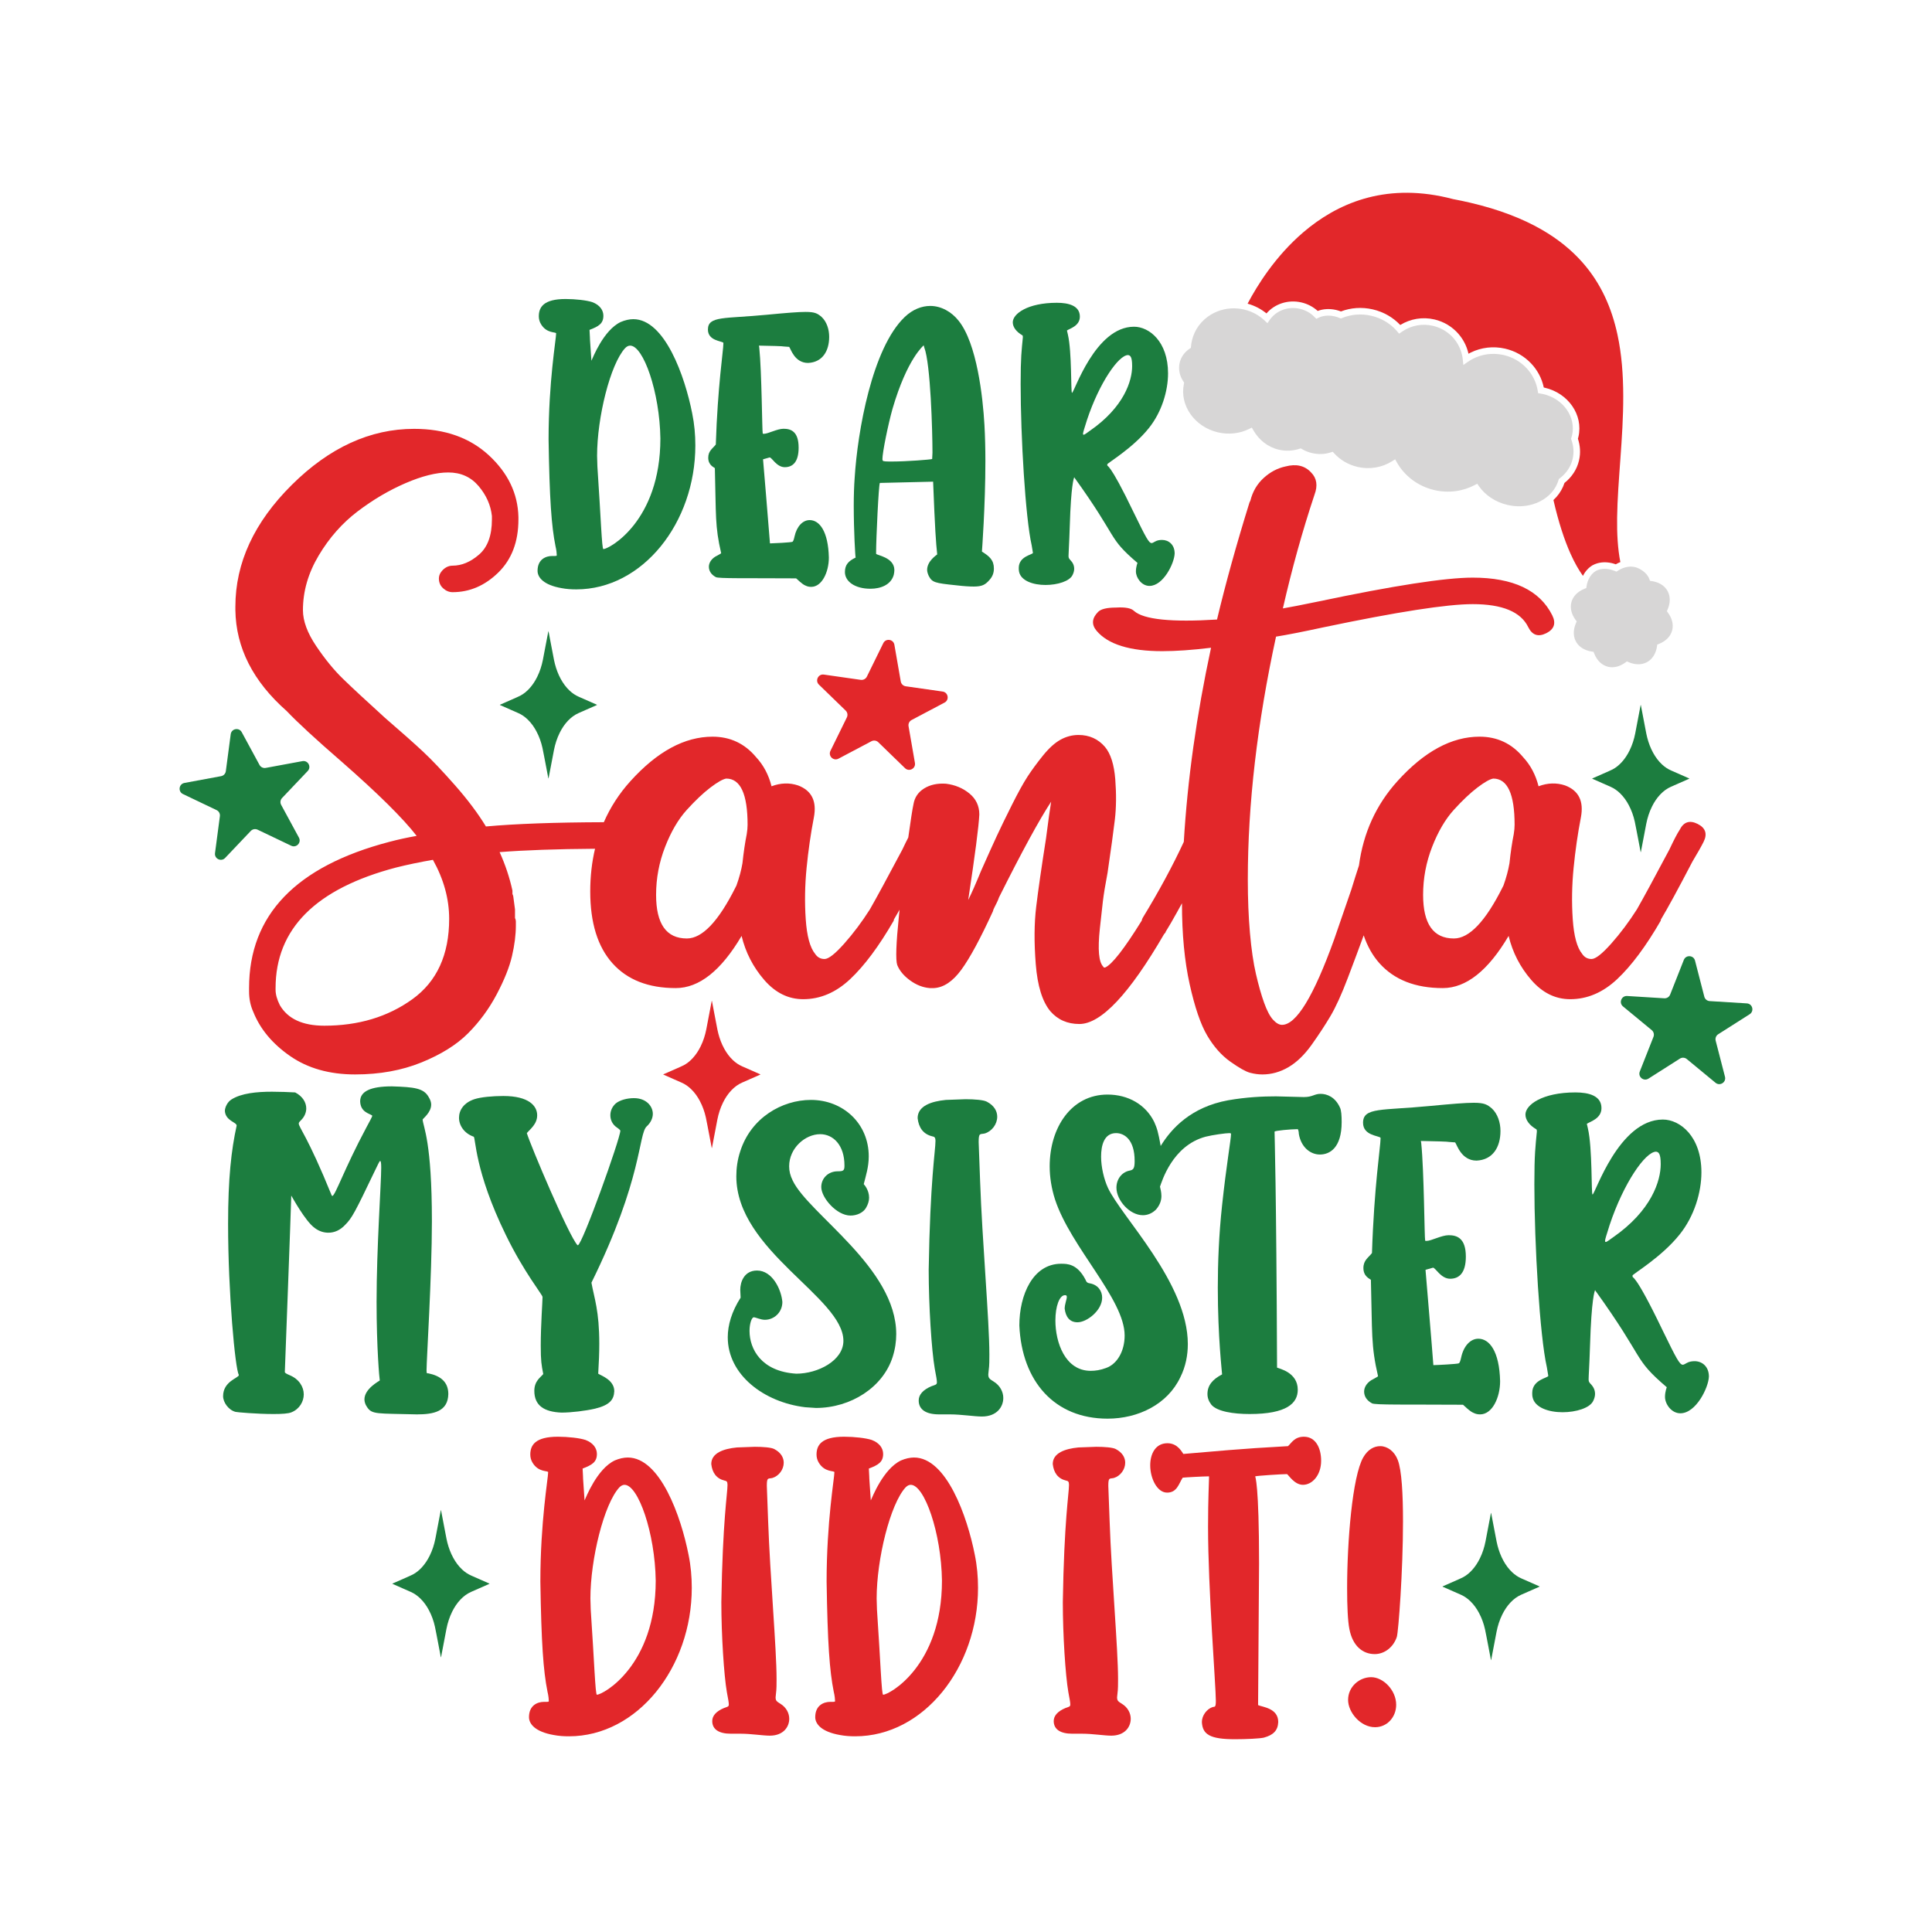 <?xml version="1.0" encoding="utf-8"?>
<!-- Generator: Adobe Illustrator 17.0.0, SVG Export Plug-In . SVG Version: 6.00 Build 0)  -->
<!DOCTYPE svg PUBLIC "-//W3C//DTD SVG 1.1//EN" "http://www.w3.org/Graphics/SVG/1.1/DTD/svg11.dtd">
<svg version="1.1" id="Layer_1" xmlns="http://www.w3.org/2000/svg" xmlns:xlink="http://www.w3.org/1999/xlink" x="0px" y="0px"
	 width="1440px" height="1440px" viewBox="0 0 1440 1440" enable-background="new 0 0 1440 1440" xml:space="preserve">
<g>
	<g>
		<path fill="#1C7D3F" d="M418.504,438.352c-13.381-2.349-17.841-7.982-17.841-12.912c0-8.686,6.34-11.032,10.8-11.032h1.877
			c1.642,0,1.642-0.235,1.642-0.704c0-0.939-0.235-3.756-0.939-6.572c-3.053-15.258-4.46-34.976-5.164-79.576
			c0-43.193,5.633-74.881,5.633-79.107c-0.235-1.173-7.041,0.235-11.267-6.807c-1.173-1.879-1.642-3.991-1.642-5.87
			c0-6.807,3.519-12.909,19.953-12.909c7.276,0,15.727,0.938,19.953,2.346c5.633,2.114,8.214,6.103,8.214,10.094
			c0,5.868-3.519,7.982-10.328,10.563c0.704,11.973-0.235,0.235,1.408,23.005c0.941-1.877,8.921-22.771,21.832-28.873
			c3.285-1.408,6.572-2.112,9.39-2.112c23.472,0,38.495,42.721,43.894,70.186c1.645,7.98,2.349,15.962,2.349,23.944
			c0,57.509-39.202,107.274-88.731,107.274C425.78,439.29,422.26,439.056,418.504,438.352z M492.212,326.852
			c-0.469-34.507-12.677-69.248-22.536-69.248c-1.408,0-2.581,0.704-3.756,1.877c-11.032,11.971-20.891,51.641-20.891,80.28
			l0.235,7.982c2.583,37.791,3.287,61.5,4.46,61.5C453.949,409.244,492.212,388.588,492.212,326.852z"/>
		<path fill="#1C7D3F" d="M600.42,436.473c-2.583-0.939-6.337-4.93-7.041-5.399c-37.559-0.235-57.981,0.235-59.858-0.939
			c-3.522-1.877-5.164-4.695-5.164-7.745c0-3.052,2.112-6.34,6.103-8.217c1.642-0.939,3.05-1.642,3.05-1.877
			c-4.695-20.187-3.754-28.169-4.695-63.38c-0.704-0.704-4.93-2.114-4.93-7.747c0-5.164,3.287-6.807,5.636-9.859
			c1.408-43.659,5.633-70.186,5.633-75.116v-0.704c-1.176-1.408-11.504-1.408-11.504-9.859c0-10.328,12.442-7.98,43.896-11.032
			c14.789-1.408,23.474-2.112,28.873-2.112c7.041,0,8.921,1.173,11.971,3.754c3.756,3.522,5.633,9.155,5.633,14.789
			c0,10.8-5.164,19.014-15.727,19.483c-10.094,0-12.909-10.563-14.082-11.971c-8.686-0.469,0.939-0.469-22.536-0.939l0.235,1.408
			c1.877,18.31,2.112,62.674,2.583,64.084c0,0.235,0.469,0.235,0.939,0.235c3.05,0,9.859-3.756,14.554-3.756
			c5.399,0,11.267,1.877,11.267,14.085c0,10.798-4.46,14.554-10.328,14.554c-6.103,0-9.624-7.278-11.267-7.278l-4.93,1.41
			c0,0.235,4.458,52.58,5.164,62.674c2.112,0,15.727-0.704,16.666-1.173c0.704-0.235,1.173-1.877,1.642-3.991
			c1.645-7.51,6.105-12.205,11.269-12.205c7.276,0,13.848,8.214,14.317,27.932c0,10.798-5.164,21.832-13.144,21.832
			C603.235,437.413,601.827,437.179,600.42,436.473z"/>
		<path fill="#1C7D3F" d="M629.757,426.379c0-5.399,2.583-8.214,7.982-10.798c-0.235,0-1.408-19.483-1.408-38.732
			c0-7.276,0.235-14.786,0.704-20.891c2.112-34.035,12.909-96.476,37.322-119.716c5.868-5.633,12.677-8.214,19.014-8.214
			c7.982,0,15.727,4.226,21.126,11.032c13.615,16.9,18.076,56.806,19.249,77.697c0.469,8.451,0.704,17.606,0.704,26.996
			c0,33.334-2.581,67.368-2.581,67.368c5.633,3.522,8.921,6.34,8.921,12.677c0,3.05-0.941,5.868-3.287,8.451
			c-3.052,3.519-5.399,4.93-11.736,4.93c-3.053,0-7.278-0.237-13.146-0.941c-15.962-1.642-17.841-2.112-20.422-7.041
			c-0.704-1.642-1.173-3.052-1.173-4.46c0-6.572,7.041-11.032,7.51-11.501c-0.938-8.686-1.642-18.31-3.05-54.225l-39.671,0.939
			c-0.941,0.939-2.818,42.489-2.818,51.172v1.645c0.469,1.173,13.615,2.581,13.615,12.205c0,1.173-0.235,2.349-0.469,3.522
			c-2.114,7.51-9.859,10.328-17.372,10.328C637.27,438.821,629.757,433.422,629.757,426.379z M694.78,342.11l0.235-4.695
			c0-15.964-1.408-66.198-6.103-78.403l-0.469-1.642c0,0.235-12.205,9.624-23.24,47.416c-3.285,11.736-7.51,32.395-7.51,37.559
			l0.235,0.939c0.235,0.704,3.053,0.704,7.041,0.704C675.533,343.987,693.841,342.579,694.78,342.11z"/>
		<path fill="#1C7D3F" d="M846.649,425.91c0-3.519,1.173-6.337,1.173-6.337c-22.771-19.483-13.381-16.9-47.181-63.849
			c-0.235,0.704-2.349,5.399-3.287,36.151c-0.469,14.552-0.938,19.95-0.938,22.534c0,1.642,0.469,1.877,1.173,2.818
			c2.112,2.112,3.053,4.223,3.053,6.807c0,1.408-0.472,3.053-1.176,4.46c-2.112,4.695-11.267,7.51-20.187,7.51
			c-9.155,0-18.308-3.05-19.718-9.859c-0.235-0.939-0.235-2.112-0.235-2.816c0-8.921,10.563-9.859,10.563-11.267l-0.939-5.636
			c-4.695-20.657-8.214-80.984-8.214-120.185c0-20.187,0.704-24.882,1.642-34.741c0-0.939,0-1.408-0.469-1.642
			c-4.46-2.581-7.044-6.103-7.044-9.624c0-6.337,11.035-14.554,32.864-14.554c8.686,0,17.135,2.114,17.135,10.328
			c0,7.044-7.745,8.921-9.624,10.328l0.706,3.053c3.05,13.146,2.112,43.427,3.05,43.427c1.645,0,17.137-49.295,46.243-49.295
			c11.269,0,25.354,11.032,25.354,34.741c0,13.144-4.695,28.873-14.319,40.844c-11.973,15.023-30.987,26.055-30.987,26.994v0.469
			c0,1.879,0.706-4.223,19.953,35.917c8.921,18.308,11.035,22.299,13.146,22.299c0.704,0,1.642-0.704,2.583-1.173
			c1.642-0.938,3.519-1.173,5.164-1.173c4.93,0,9.387,3.519,9.387,10.094c-0.235,7.276-8.449,24.176-18.777,24.176
			C850.875,436.707,846.649,430.605,846.649,425.91z M812.142,321.217c25.821-17.839,31.689-37.557,31.689-48.354
			c0-7.044-1.408-7.982-3.05-8.217c-7.044,0-21.363,20.657-30.518,48.122c-1.877,6.103-3.05,9.39-3.05,10.563
			c0,0.469,0.235,0.704,0.469,0.704C808.386,324.035,809.794,322.861,812.142,321.217z"/>
	</g>
	<path fill="#E2272A" d="M1265.288,614.084c-5.954-2.969-10.417-1.484-13.383,4.46c-1.705,2.55-4.254,7.439-7.649,14.659
		c-11.054,20.824-19.12,35.692-24.219,44.615c-5.957,9.352-12.33,17.846-19.12,25.495c-6.802,7.647-11.693,11.47-14.659,11.47
		c-2.978,0-5.32-1.274-7.012-3.823c-3.823-4.671-6.165-13.275-7.01-25.814c-0.857-12.526-0.637-25.275,0.637-38.239
		c1.276-12.957,3.076-25.495,5.418-37.605c2.329-12.11-1.595-20.077-11.791-23.901c-6.373-2.121-12.967-1.913-19.759,0.637
		c-2.131-8.494-5.954-15.715-11.473-21.669c-8.504-10.197-19.337-15.296-32.503-15.296c-20.824,0-41.22,11.054-61.187,33.142
		c-15.901,17.59-25.445,38.554-28.687,62.869c-1.752,5.341-3.658,11.359-5.722,18.074c-5.528,16.153-9.78,28.471-12.749,36.965
		c-15.296,42.493-28.263,63.737-38.878,63.737c-2.131,0-4.362-1.276-6.692-3.823c-2.339-2.55-4.57-6.802-6.692-12.749
		c-2.131-5.945-4.144-13.065-6.055-21.351c-1.913-8.286-3.407-18.483-4.463-30.592c-1.065-12.11-1.592-25.385-1.592-39.836
		c0-56.085,7.01-116.415,21.032-181.006c8.066-1.276,19.967-3.606,35.692-7.012c54.811-11.47,91.779-17.207,110.899-17.207
		c22.088,0,35.9,5.736,41.428,17.207c2.969,5.957,7.429,7.441,13.383,4.463c5.947-2.969,7.431-7.429,4.463-13.386
		c-9.351-18.691-29.11-28.042-59.274-28.042c-20.396,0-58.855,5.954-115.361,17.846c-12.327,2.55-21.032,4.252-26.13,5.099
		c6.79-29.738,14.659-58,23.582-84.769c2.547-6.792,1.693-12.318-2.55-16.57c-4.681-5.1-11.056-6.584-19.122-4.463
		c-5.954,1.276-11.372,4.144-16.251,8.605c-4.891,4.463-8.186,10.098-9.881,16.891l-0.637,1.274
		c-9.778,31.449-17.846,60.55-24.219,87.316c-33.99,2.133-54.593,0-61.824-6.373c-2.121-2.121-6.581-2.966-13.383-2.547
		c-6.792,0-11.252,1.065-13.386,3.187c-4.669,4.681-5.097,9.349-1.274,14.02c8.504,10.199,24.856,15.296,49.075,15.296
		c10.199,0,22.309-0.845,36.331-2.547c-10.816,50.251-17.579,98.468-20.299,144.665c-8.319,17.958-18.541,36.866-30.682,56.736
		c-0.429,0.857-0.637,1.494-0.637,1.913c-13.177,21.25-22.309,32.934-27.408,35.055c-0.855,0-1.274-0.211-1.274-0.639
		c-1.702-1.693-2.768-4.879-3.187-9.56c-0.429-4.671-0.22-11.044,0.637-19.12c0.847-8.068,1.594-14.76,2.231-20.077
		c0.637-5.308,1.803-12.428,3.505-21.351c2.55-17.417,4.353-30.592,5.418-39.515c1.056-8.923,1.164-18.902,0.318-29.958
		c-0.857-11.044-3.407-19.12-7.649-24.219c-5.097-5.945-11.691-8.923-19.756-8.923c-4.681,0-9.143,1.175-13.386,3.507
		c-4.252,2.339-8.605,6.273-13.065,11.789c-4.463,5.528-8.286,10.738-11.473,15.617c-3.187,4.889-7.12,12.009-11.791,21.351
		c-4.68,9.351-8.396,16.998-11.154,22.945c-2.768,5.954-6.692,14.659-11.791,26.13c-3.823,9.352-7.01,16.572-9.56,21.672
		c5.099-33.561,7.858-54.814,8.286-63.737c0-6.373-2.449-11.571-7.331-15.615c-4.889-4.034-10.735-6.474-17.525-7.328
		c-6.376-0.419-11.791,0.747-16.254,3.505c-4.46,2.768-7.12,6.692-7.968,11.791c-0.774,3.461-2.062,11.765-3.878,24.801
		c-1.264,2.426-2.731,5.416-4.405,8.978c-11.054,20.824-19.12,35.692-24.219,44.615c-5.957,9.352-12.33,17.846-19.12,25.495
		c-6.802,7.647-11.693,11.47-14.659,11.47c-2.978,0-5.32-1.274-7.012-3.823c-3.823-4.671-6.165-13.275-7.01-25.814
		c-0.857-12.526-0.637-25.275,0.637-38.239c1.276-12.957,3.076-25.495,5.418-37.605c2.329-12.11-1.595-20.077-11.791-23.901
		c-6.373-2.121-12.967-1.913-19.759,0.637c-2.131-8.494-5.954-15.715-11.473-21.669c-8.504-10.197-19.337-15.296-32.503-15.296
		c-20.824,0-41.22,11.054-61.187,33.142c-8.375,9.264-14.969,19.474-19.831,30.604c-36.615,0.12-65.911,1.181-87.874,3.175
		c-5.954-9.768-13.603-19.967-22.943-30.592c-9.351-10.616-17.319-19.012-23.901-25.174c-6.593-6.155-16.043-14.552-28.363-25.177
		c-14.022-12.746-24.439-22.407-31.229-29c-6.802-6.581-13.496-14.757-20.077-24.537c-6.593-9.768-9.878-18.691-9.878-26.769
		c0-14.022,3.922-27.614,11.791-40.791c7.855-13.165,17.525-24.109,28.998-32.824c11.473-8.703,23.364-15.713,35.692-21.032
		c12.32-5.308,22.945-7.965,31.868-7.965c9.342,0,16.891,3.404,22.627,10.197c5.734,6.802,9.021,14.24,9.878,22.309v0.637
		c0,0.857,0,1.494,0,1.911c0,11.901-3.187,20.616-9.56,26.132c-6.373,5.528-12.967,8.286-19.759,8.286
		c-1.702,0-3.297,0.429-4.781,1.274c-1.494,0.857-2.768,2.023-3.823,3.507c-1.065,1.494-1.592,3.086-1.592,4.779
		c0,2.978,1.053,5.418,3.187,7.331c2.121,1.911,4.46,2.868,7.01,2.868c12.746,0,24.109-4.882,34.097-14.659
		c9.979-9.77,14.978-22.945,14.978-39.518c0-0.417,0-1.053,0-1.911c-0.426-17.417-7.757-32.713-21.988-45.891
		c-14.24-13.165-32.824-19.756-55.769-19.756c-32.723,0-63.097,13.922-91.14,41.746c-28.045,27.834-42.065,58.108-42.065,90.821
		c0,1.276,0,2.131,0,2.55c0.417,28.045,13.165,53.119,38.241,75.207c8.066,8.506,21.669,21.032,40.789,37.605
		c27.188,23.8,45.891,42.285,56.087,55.451c-7.23,1.274-14.022,2.768-20.396,4.46C220.475,645.741,185.64,682.07,185.64,736.455
		c0,0.855,0,1.702,0,2.55c0,5.526,1.056,10.625,3.187,15.296c5.1,12.746,14.231,23.68,27.406,32.824
		c13.165,9.131,29.319,13.702,48.44,13.702c18.262,0,34.734-2.976,49.393-8.923c14.659-5.954,26.233-13.175,34.736-21.669
		c8.494-8.504,15.615-18.164,21.351-29c5.736-10.833,9.56-20.396,11.473-28.679c1.913-8.286,2.868-15.825,2.868-22.627
		c0-0.419,0-1.484,0-3.187c0-0.847-0.22-1.693-0.637-2.55v-1.274c0-0.848,0-1.693,0-2.55c0-0.419,0-1.276,0-2.55
		c-0.429-2.969-0.857-6.155-1.276-9.56c0-0.419-0.218-1.056-0.637-1.913c0-0.419,0-0.845,0-1.274c0-0.419,0-0.848,0-1.276
		c-2.131-9.768-5.317-19.328-9.56-28.679c18.87-1.474,42.577-2.314,71.114-2.506c-2.356,9.986-3.564,20.583-3.564,31.823
		c0,23.374,5.528,41.22,16.572,53.538c11.044,12.33,26.769,18.485,47.162,18.485c17.42,0,33.781-12.957,49.077-38.878
		c2.966,12.327,8.604,23.261,16.891,32.824c8.284,9.56,17.944,14.338,28.998,14.338c12.749,0,24.43-4.989,35.055-14.978
		c10.616-9.979,21.451-24.537,32.505-43.657v-0.637c1.263-2.106,2.698-4.579,4.301-7.416c-0.159,1.511-0.318,3.008-0.477,4.548
		c-2.121,20.614-2.55,32.824-1.276,36.647c1.705,4.252,4.891,8.075,9.562,11.473c4.669,3.404,9.56,5.317,14.657,5.736
		c0.419,0,0.848,0,1.276,0c0.845,0,1.484,0,1.913,0c7.218-0.419,14.02-4.989,20.393-13.704c6.376-8.703,14.231-23.264,23.582-43.659
		c0-0.417,0.318-1.274,0.958-2.547c0.637-1.276,1.274-2.55,1.911-3.826c0.637-1.274,1.166-2.55,1.594-3.823
		c16.989-33.99,29.955-57.78,38.878-71.383c-0.857,5.1-2.131,14.24-3.823,27.406c-3.407,21.672-5.846,38.67-7.331,50.988
		c-1.494,12.33-1.592,26.56-0.318,42.704c1.274,16.153,4.879,27.834,10.836,35.052c5.516,6.376,12.746,9.562,21.669,9.562
		c16.144,0,37.176-22.309,63.097-66.923c0.848-0.845,1.276-1.484,1.276-1.911c1.274-2.121,2.547-4.242,3.823-6.376
		c2.9-5.055,5.644-9.964,8.277-14.771c0,0.037-0.001,0.074-0.001,0.111c0,22.945,1.913,43.023,5.736,60.232
		c3.826,17.207,8.176,29.955,13.067,38.241c4.879,8.284,10.616,14.757,17.207,19.438c6.584,4.671,11.473,7.429,14.659,8.286
		c3.187,0.845,6.265,1.274,9.241,1.274c6.792,0,13.275-1.812,19.44-5.418c6.155-3.613,11.892-9.141,17.209-16.57
		c5.308-7.439,9.979-14.559,14.02-21.351c4.034-6.792,8.387-16.352,13.067-28.682c4.671-12.318,8.286-21.988,10.833-29
		c0.307-0.845,0.628-1.74,0.96-2.674c2.749,8.126,6.642,15.107,11.782,20.839c11.044,12.33,26.769,18.485,47.162,18.485
		c17.42,0,33.781-12.957,49.077-38.878c2.966,12.327,8.604,23.261,16.891,32.824c8.284,9.56,17.944,14.338,28.998,14.338
		c12.749,0,24.43-4.989,35.055-14.978c10.616-9.979,21.451-24.537,32.505-43.657v-0.637c5.099-8.497,12.957-22.945,23.582-43.341
		c3.823-6.373,6.582-11.252,8.286-14.659C1272.717,621.522,1271.233,617.06,1265.288,614.084z M307.374,744.739
		c-18.274,13.165-40.154,19.759-65.647,19.759c-16.153,0-27.197-5.099-33.142-15.296c-2.131-4.242-3.187-8.066-3.187-11.473v-1.274
		c0-44.186,29.955-74.144,89.866-89.866c8.494-2.121,17.626-4.034,27.406-5.736c8.066,14.449,12.11,29.108,12.11,43.975
		C334.78,711.597,325.639,731.573,307.374,744.739z M556.57,621.731c-1.274,6.373-2.339,13.603-3.187,21.669
		c-0.857,5.099-2.339,10.628-4.46,16.572l-0.639,1.274c-12.746,25.495-24.856,38.242-36.329,38.242
		c-15.296,0-22.945-10.833-22.945-32.505c0-12.318,2.231-24.219,6.694-35.692c4.46-11.47,9.878-20.714,16.251-27.724
		c6.373-7.01,12.21-12.529,17.527-16.57c5.308-4.034,9.241-6.265,11.791-6.694c10.616,0,15.933,11.473,15.933,34.418
		C557.207,616.851,556.989,619.181,556.57,621.731z M1128.258,621.731c-1.274,6.373-2.339,13.603-3.187,21.669
		c-0.857,5.099-2.339,10.628-4.46,16.572l-0.639,1.274c-12.746,25.495-24.856,38.242-36.329,38.242
		c-15.296,0-22.945-10.833-22.945-32.505c0-12.318,2.231-24.219,6.694-35.692c4.46-11.47,9.878-20.714,16.251-27.724
		c6.373-7.01,12.21-12.529,17.527-16.57c5.308-4.034,9.241-6.265,11.791-6.694c10.616,0,15.933,11.473,15.933,34.418
		C1128.895,616.851,1128.677,619.181,1128.258,621.731z"/>
	<g>
		<path fill="#E2272A" d="M1207.71,418.931c-1.152,0.46-2.291,1.014-3.405,1.674c-1.017-0.37-2.033-0.672-3.04-0.907
			c-5.146-1.195-10.101-0.615-14.15,1.562l-0.209,0.11l-0.077,0.041l-0.06,0.044c-2.918,1.804-5.297,4.461-6.926,7.767
			c-3.041-4.216-6.205-9.663-9.339-16.675c-4.407-9.881-8.763-22.866-12.662-39.865c0.786-0.72,1.529-1.475,2.23-2.265
			c2.662-3.008,4.727-6.54,6.004-10.455c5.323-4.212,9.27-9.98,10.85-16.825c1.284-5.493,0.872-11.028-0.835-16.162
			c0.138-0.453,0.273-0.923,0.39-1.43c1.883-8.111-0.044-16.297-4.591-22.875c-4.554-6.589-11.735-11.649-20.457-13.674
			c-0.261-0.06-0.517-0.111-0.78-0.165c-2.861-13.808-13.767-25.466-28.75-28.952c-8.944-2.076-17.878-0.884-25.453,2.773
			c-0.65,0.317-1.296,0.651-1.92,1c-0.038-0.159-0.083-0.329-0.121-0.488c-1.261-5.332-3.818-10.261-7.396-14.36
			c-4.514-5.176-10.678-9.039-17.893-10.714c-8.968-2.082-17.949-0.398-25.221,4.004c-0.078,0.049-0.155,0.089-0.232,0.138
			c-0.012-0.02-0.027-0.031-0.041-0.043c-5.253-5.523-12.249-9.688-20.392-11.578c-8.277-1.922-16.535-1.232-23.776,1.524
			c-1.127-0.437-2.312-0.805-3.549-1.091c-4.917-1.133-9.742-0.832-13.763,0.723c-3.314-3-7.445-5.255-12.147-6.346
			c-9.99-2.32-19.939,1.12-26.049,8.183c-4.008-3.287-8.767-5.788-14.066-7.26c7.177-13.634,20.753-35.433,41.464-53.161
			c12.463-10.669,27.475-19.868,45.238-25.044c17.77-5.167,38.308-6.348,61.975-0.853c1.506,0.349,3.023,0.727,4.55,1.132
			l0.087,0.02l0.089,0.013c4.187,0.788,8.233,1.644,12.15,2.553l0.619,0.144c21.412,5.022,38.872,11.84,53.074,20.026
			c12.432,7.173,22.381,15.391,30.345,24.417c13.932,15.794,21.822,34.104,26.07,53.741c6.372,29.456,4.433,61.853,2.214,92.464
			c-1.096,15.305-2.265,30.165-2.457,44.018C1205.149,397.713,1205.74,408.847,1207.71,418.931z"/>
		<path fill="#D7D6D6" d="M1246.418,469.489c-0.514,2.178-1.578,4.204-3.21,5.982c-1.643,1.783-3.863,3.323-6.678,4.433
			l-1.298,0.518l-0.214,1.387c-0.087,0.556-0.189,1.101-0.31,1.624c-1.052,4.493-3.368,7.708-6.363,9.628
			c-3,1.911-6.767,2.582-11.01,1.606c-1.126-0.261-2.284-0.639-3.469-1.148l-1.283-0.557l-1.13,0.832
			c-2.204,1.61-4.432,2.639-6.597,3.148c-2.157,0.511-4.254,0.509-6.213,0.053c-2.172-0.504-4.198-1.567-5.983-3.202
			c-1.783-1.642-3.315-3.862-4.433-6.677l-0.516-1.306l-1.39-0.206c-0.556-0.087-1.093-0.187-1.616-0.309
			c-4.501-1.053-7.715-3.371-9.636-6.365c-1.909-3.008-2.582-6.767-1.604-11.01c0.261-1.126,0.639-2.284,1.155-3.467l0.549-1.285
			l-0.824-1.127c-1.619-2.206-2.646-4.441-3.156-6.598c-0.509-2.165-0.509-4.254-0.053-6.213c0.504-2.172,1.567-4.198,3.202-5.983
			c1.642-1.783,3.862-3.315,6.677-4.433l0.322-0.125l0.985-0.39l0.206-1.39c0.086-0.548,0.193-1.083,0.315-1.607
			c0.308-1.324,0.737-2.528,1.26-3.626c1.246-2.669,3.044-4.691,5.207-6.053l0.114-0.057l0.002-0.008
			c2.9-1.55,6.577-2.057,10.734-1.101c0.967,0.224,1.97,0.549,2.982,0.943c0.17,0.064,0.324,0.117,0.484,0.179l1.205,0.497
			l1.086-0.718c2.489-1.653,5.046-2.589,7.535-2.905c1.793-0.236,3.552-0.145,5.225,0.244c0.27,0.063,0.53,0.131,0.795,0.21
			c1.112,0.359,3.185,1.257,5.121,2.702c0.978,0.72,1.93,1.585,2.752,2.578c0.814,0.992,1.493,2.102,1.952,3.361l0.505,1.354
			l1.421,0.212c0.556,0.087,1.099,0.196,1.622,0.318c4.496,1.044,7.709,3.361,9.63,6.356c1.909,3.008,2.582,6.767,1.606,11.01
			c-0.261,1.126-0.639,2.284-1.148,3.469l-0.557,1.283l0.833,1.13c1.619,2.206,2.638,4.44,3.148,6.597
			C1246.865,465.44,1246.873,467.531,1246.418,469.489z M1171.236,327.837l-0.274-0.765l0.239-0.78
			c0.198-0.672,0.389-1.281,0.521-1.851c1.541-6.67-0.01-13.414-3.855-18.994c-3.851-5.582-9.992-9.941-17.54-11.693
			c-0.673-0.157-1.405-0.284-2.185-0.416l-1.727-0.301l-0.266-1.733c-1.973-12.558-11.684-23.494-25.353-26.667
			c-0.476-0.11-0.957-0.197-1.428-0.29c-7.542-1.417-14.981-0.219-21.274,2.949c-1.39,0.697-2.725,1.482-3.992,2.365l-3.402,2.378
			l-0.229-2.218l-0.192-1.908c-0.115-1.054-0.3-2.092-0.52-3.121c-1.039-4.737-3.25-9.145-6.425-12.781
			c-3.519-4.025-8.183-7.114-13.666-8.73c-0.548-0.16-1.1-0.305-1.655-0.434c-7.881-1.83-15.754-0.274-22.061,3.711
			c-0.432,0.276-0.865,0.56-1.277,0.857l-1.829,1.289l-0.578-0.677l-0.874-1.022c-0.8-0.946-1.66-1.847-2.571-2.711
			c-3.342-3.174-7.404-5.755-12.006-7.492c-1.505-0.575-3.072-1.055-4.689-1.432c-7.651-1.776-15.237-1.031-21.766,1.649
			l-0.951,0.389l-0.943-0.403c-1.14-0.49-2.365-0.9-3.665-1.202c-4.589-1.074-8.987-0.524-12.074,1.04l-1.6,0.807l-1.248-1.284
			c-2.874-2.957-6.62-5.173-10.989-6.186c-9.045-2.109-17.94,1.542-22.602,8.348l-0.047,0.056l-1.568,2.293l-0.527-0.498
			l-1.549-1.463c-4.161-3.924-9.393-6.835-15.411-8.232l-0.008-0.002c-1.53-0.355-3.055-0.592-4.576-0.736
			c-7.192-0.658-14.151,1.026-19.953,4.492c-7.017,4.203-12.303,10.989-14.252,19.386c-0.327,1.412-0.554,2.855-0.671,4.256
			l-0.103,1.162l-0.962,0.654c-3.736,2.525-6.399,6.143-7.412,10.512c-0.565,2.434-0.562,4.867-0.081,7.226
			c0.488,2.362,1.463,4.643,2.868,6.724l0.563,0.85l-0.2,1.007c-1.622,7.921,0.312,15.858,4.878,22.399
			c4.569,6.525,11.746,11.601,20.539,13.642c8.27,1.92,16.425,0.805,23.175-2.533l2.057-1.018l1.141,1.995
			c4.161,7.233,10.785,12.573,19.007,14.482c5.185,1.204,10.396,0.893,15.303-0.658l1.037-0.327l0.942,0.553
			c2.242,1.322,4.742,2.321,7.462,2.953c4.885,1.134,9.691,0.871,13.897-0.509l1.502-0.496l1.065,1.175
			c4.443,4.867,10.427,8.495,17.437,10.123c9.316,2.163,18.529,0.341,25.846-4.285l2.176-1.383l1.259,2.248
			c5.598,9.973,15.519,17.808,27.968,20.698c10.688,2.481,21.314,0.879,30.045-3.728l1.915-1.01l1.232,1.782
			c4.596,6.624,12.106,11.886,21.319,14.024c6.502,1.509,12.912,1.252,18.594-0.404c3.808-1.104,7.272-2.849,10.224-5.097
			c1.461-1.107,2.804-2.323,3.992-3.661c2.391-2.704,4.191-5.854,5.236-9.38l0.228-0.766l0.648-0.485
			c2.756-2.084,5.06-4.591,6.789-7.466c1.295-2.156,2.267-4.512,2.856-7.05C1173.283,337.229,1172.878,332.388,1171.236,327.837z"/>
	</g>
	<g>
		<path fill="#1C7D3F" d="M273.494,1048.608c-1.331-1.862-1.862-3.99-1.862-5.587c0-7.98,10.907-13.567,11.439-14.101
			c-0.266-1.063-2.395-23.942-2.395-58.528c0-40.702,3.459-88.322,3.459-100.028c0-3.725-0.266-5.056-0.798-5.056
			c-0.531,0-1.862,3.193-3.99,7.449c-14.898,31.125-17.026,35.115-22.081,40.171c-3.725,3.99-7.982,5.853-12.505,5.853
			c-3.458,0-6.917-1.063-10.108-3.459c-7.184-5.053-17.293-23.942-17.559-24.207c-0.266,11.705-4.789,131.155-4.789,131.155v0.266
			c0,0.797,1.064,1.331,3.459,2.394c7.182,2.928,10.641,8.78,10.641,14.367c0,5.321-3.192,10.908-9.046,13.302
			c-2.394,1.063-7.448,1.331-13.567,1.331c-12.238,0-27.402-1.331-28.2-1.597c-5.32-1.331-9.312-7.184-9.312-11.705
			c0-11.174,11.707-13.57,11.707-15.698v-0.266c-2.661-4.256-7.982-60.922-7.982-112.532c0-33.787,2.395-55.069,6.385-73.161
			c0-2.659-8.248-3.459-8.779-10.908c0-2.659,1.862-6.65,4.789-8.512c7.449-4.79,19.154-5.853,30.328-5.853
			c6.118,0,12.238,0.266,17.292,0.531c5.587,2.925,8.248,7.449,8.248,11.971c0,2.662-1.064,5.587-3.192,7.98
			c-1.597,1.597-2.395,2.396-2.395,3.193c0,2.928,6.651,9.577,24.476,53.473c0.266,0.268,0.266,0.534,0.533,0.534
			c2.128,0,9.044-20.485,25.273-50.813c2.395-4.524,4.523-8.246,4.523-9.046c-1.862-1.597-8.779-2.394-9.046-10.643
			c0-7.446,7.716-11.171,23.677-11.171c16.761,0.531,23.679,1.328,27.402,7.98c1.331,2.128,1.862,3.99,1.862,5.587
			c0,5.853-5.853,10.108-6.384,11.174c0.531,5.853,6.917,16.492,6.917,75.82c0,40.968-3.99,103.221-3.99,110.936
			c0,2.128,0.266,2.396,0.531,2.396h0.798c9.046,1.862,14.898,6.384,14.898,15.43c-0.266,13.036-10.908,15.164-23.412,15.164
			C280.944,1053.395,277.219,1054.46,273.494,1048.608z"/>
		<path fill="#1C7D3F" d="M398.256,1036.637c0-7.449,4.789-10.111,6.651-12.505c-1.33-6.918-1.862-9.577-1.862-21.282
			c0-15.164,1.331-32.99,1.331-36.181c0-1.597-13.834-18.357-27.402-46.292c-23.412-47.886-22.348-72.627-23.944-73.161
			c-6.917-2.394-10.907-8.246-10.907-14.099c0-5.587,3.458-11.174,11.439-13.833c4.789-1.597,13.834-2.396,21.549-2.396
			c19.154,0,25.273,7.449,25.273,14.367c0,6.649-5.32,10.374-7.715,13.302c2.926,9.577,31.392,76.886,37.777,83.535h0.266
			c3.193,0,31.659-79.545,31.659-85.398c0-0.266-1.064-1.331-2.661-2.394c-3.192-2.128-4.789-5.587-4.789-9.046
			c0-3.193,1.33-6.384,3.99-8.78c3.193-2.659,8.78-3.99,13.569-3.99c9.31,0,14.1,6.118,14.1,11.705c0,3.193-1.597,6.652-4.523,9.312
			c-6.385,5.853-2.926,38.843-41.236,116.525c2.128,11.705,5.853,21.017,5.853,45.492c0,6.384-0.266,13.833-0.798,22.348
			c1.862,1.328,11.972,4.521,11.972,13.036c-0.266,6.384-3.458,10.374-14.366,13.036c-6.917,1.594-17.559,2.925-25.007,2.925
			C405.44,1052.332,398.256,1047.542,398.256,1036.637z"/>
		<path fill="#1C7D3F" d="M600.16,1048.873c-30.861-3.725-57.73-24.21-57.73-52.144c0-9.043,2.926-19.154,9.577-29.528l-0.266-5.853
			c0-5.853,2.926-14.367,12.503-14.367c11.44,0,18.09,14.102,18.889,23.41c0,7.718-6.12,13.305-13.036,13.305
			c-3.192,0-6.917-1.862-8.248-1.862c-1.595,0-3.192,4.787-3.192,10.108c0,13.567,8.779,30.328,34.851,31.925
			c16.228,0,35.117-9.843,35.117-24.476c0-32.456-79.811-67.043-79.811-122.644c0-5.853,0.797-12.236,2.926-18.623
			c7.98-25.007,31.126-38.309,52.674-38.309c23.944,0,43.099,17.558,43.099,42.033c0,7.98-2.128,14.367-3.725,20.751
			c0.266,0.266,3.99,4.256,3.99,10.108c0,2.396-0.798,5.056-2.394,7.718c-2.129,3.456-6.651,5.584-11.439,5.584
			c-10.375,0-21.816-13.302-21.816-21.282c0-6.384,5.056-11.705,12.238-11.705c4.257,0,5.056-0.531,5.056-4.256
			c0-15.43-8.513-23.413-18.09-23.413c-11.174,0-23.146,10.377-23.146,23.944c0,3.459,0.798,6.918,2.661,10.643
			C602.82,904.947,668,944.853,668,994.335c0,5.587-0.798,11.174-2.661,17.026c-7.184,22.613-31.127,38.043-57.199,38.043
			L600.16,1048.873z"/>
		<path fill="#1C7D3F" d="M708.159,1054.195h-8.247c-9.577,0-15.164-3.459-15.164-10.377c0-4.256,3.193-7.981,9.577-10.64
			c2.926-1.065,3.992-1.065,3.992-2.928c0-1.597-0.533-4.521-1.597-10.108c-2.395-13.836-4.523-46.823-4.523-73.692
			c1.064-66.775,5.054-88.857,5.054-96.04c0-2.659-0.797-3.193-2.394-3.459c-6.651-1.597-10.11-6.384-10.908-13.567
			c0-9.046,10.11-12.505,21.018-13.567l14.631-0.531c6.651,0,13.567,0.531,15.962,1.862c5.587,2.925,7.715,7.181,7.715,11.174
			c0,5.584-3.99,10.905-9.312,12.502c-3.458,0.8-4.522-0.797-4.522,6.384l1.064,28.734c1.595,45.227,6.917,104.552,6.917,129.559
			c0,10.643-0.266,8.515-0.798,14.898c0,2.928,1.064,3.459,3.99,5.321c4.789,2.925,7.184,7.715,7.184,12.236
			c0,6.652-4.789,13.836-15.962,13.836C726.25,1055.791,716.407,1054.195,708.159,1054.195z"/>
		<path fill="#1C7D3F" d="M759.761,987.951c0-22.879,10.108-46.026,31.127-46.026c4.523,0,11.971,0,18.09,11.708
			c0.798,2.128,1.597,2.659,3.459,2.925c5.853,1.065,9.044,5.587,9.044,10.643c0,9.577-11.44,18.355-18.356,18.355
			c-5.854,0-8.78-3.99-9.577-10.108c0-3.459,1.595-6.915,1.595-8.777c0-0.8-0.266-1.331-1.33-1.331
			c-4.257,0-7.184,8.512-7.184,18.889c0,16.227,7.184,37.512,26.338,37.512c3.459,0,7.184-0.534,11.439-2.131
			c8.248-2.925,13.834-12.502,13.834-24.207c0-27.138-40.172-65.712-51.878-101.361c-2.661-8.246-3.99-16.761-3.99-24.741
			c0-28.997,16.228-53.473,43.097-53.473c15.431,0,28.467,7.449,34.851,20.485c2.128,4.787,2.928,7.449,4.79,17.823
			c7.981-13.036,22.615-28.997,50.281-34.053c13.833-2.394,25.807-2.928,35.649-2.928l20.751,0.534
			c6.652,0,7.715-2.396,12.505-2.396c4.787,0,10.905,2.396,14.364,10.111c1.065,1.862,1.331,6.384,1.331,10.908
			c0,19.154-8.78,24.207-16.229,24.207c-7.181,0-14.099-5.587-15.695-15.43c0-1.597-0.531-3.459-0.797-3.459h-0.534
			c-4.256,0-16.761,1.065-16.761,1.862c0,3.459,1.331,40.174,1.862,175.851c1.597,0.8,15.432,3.459,15.432,16.495
			c0,10.109-8.249,18.092-35.915,18.092c-11.974,0-24.21-1.862-28.466-6.918c-1.862-2.394-2.928-5.056-2.928-7.98
			c0-6.387,3.725-10.908,10.908-14.633c0-1.331-3.193-27.669-3.193-64.647c0-18.357,0.8-39.374,3.193-61.456
			c3.191-29.794,6.65-49.217,6.65-52.941v-0.531l-1.063-0.266c-2.928,0-12.505,1.331-17.826,2.659
			c-25.007,6.652-32.723,33.787-34.054,37.246c0.266,1.331,1.065,3.99,1.065,6.918c0,2.925-0.8,6.384-3.99,10.108
			c-2.928,2.928-6.387,4.256-9.843,4.256c-9.844,0-19.688-11.174-19.688-20.485c0-6.649,4.257-11.705,9.844-12.768
			c2.926-0.534,3.725-1.862,3.725-7.184c0-15.964-7.716-20.751-13.834-20.751c-9.046,0-11.174,9.312-11.174,17.558
			c0,7.715,2.128,16.761,5.056,23.145c10.108,21.816,59.592,70.768,59.592,116.525c0,8.246-1.597,16.761-5.587,24.741
			c-9.579,20.22-31.392,30.859-54.272,30.859C786.099,1057.385,761.624,1029.719,759.761,987.951z"/>
		<path fill="#1C7D3F" d="M1098.409,1053.129c-2.928-1.063-7.184-5.587-7.981-6.118c-42.567-0.266-65.712,0.266-67.84-1.065
			c-3.99-2.128-5.853-5.318-5.853-8.777s2.394-7.184,6.915-9.312c1.862-1.065,3.459-1.862,3.459-2.128
			c-5.321-22.879-4.256-31.925-5.321-71.83c-0.797-0.8-5.587-2.396-5.587-8.78c0-5.853,3.725-7.715,6.387-11.174
			c1.597-49.482,6.384-79.545,6.384-85.132v-0.797c-1.331-1.597-13.036-1.597-13.036-11.174c0-11.705,14.102-9.046,49.751-12.505
			c16.758-1.597,26.604-2.394,32.722-2.394c7.98,0,10.108,1.331,13.567,4.256c4.256,3.99,6.384,10.377,6.384,16.761
			c0,12.239-5.853,21.551-17.823,22.082c-11.439,0-14.633-11.974-15.961-13.567c-9.846-0.534,1.063-0.534-25.541-1.065l0.266,1.597
			c2.128,20.751,2.394,71.03,2.928,72.627c0,0.266,0.531,0.266,1.063,0.266c3.459,0,11.174-4.256,16.495-4.256
			c6.118,0,12.77,2.128,12.77,15.964c0,12.236-5.056,16.492-11.705,16.492c-6.918,0-10.908-8.246-12.771-8.246l-5.587,1.597
			c0,0.266,5.053,59.591,5.853,71.03c2.394,0,17.823-0.797,18.889-1.328c0.797-0.266,1.331-2.128,1.862-4.524
			c1.862-8.512,6.918-13.833,12.77-13.833c8.246,0,15.695,9.312,16.227,31.659c0,12.236-5.853,24.741-14.898,24.741
			C1101.599,1054.195,1100.005,1053.929,1098.409,1053.129z"/>
		<path fill="#1C7D3F" d="M1240.995,1041.158c0-3.99,1.331-7.184,1.331-7.184c-25.807-22.082-15.164-19.154-53.473-72.361
			c-0.268,0.797-2.662,6.118-3.725,40.971c-0.534,16.492-1.065,22.611-1.065,25.538c0,1.862,0.531,2.128,1.331,3.193
			c2.394,2.394,3.459,4.787,3.459,7.715c0,1.597-0.534,3.459-1.331,5.053c-2.394,5.321-12.771,8.515-22.879,8.515
			c-10.377,0-20.751-3.459-22.348-11.174c-0.266-1.065-0.266-2.394-0.266-3.193c0-10.109,11.971-11.174,11.971-12.768l-1.063-6.387
			c-5.321-23.41-9.312-91.781-9.312-136.211c0-22.879,0.797-28.2,1.862-39.374c0-1.063,0-1.594-0.534-1.862
			c-5.053-2.925-7.98-6.915-7.98-10.905c0-7.184,12.505-16.495,37.246-16.495c9.843,0,19.42,2.394,19.42,11.705
			c0,7.981-8.777,10.108-10.908,11.705l0.8,3.459c3.459,14.898,2.394,49.217,3.459,49.217c1.862,0,19.42-55.866,52.407-55.866
			c12.77,0,28.734,12.502,28.734,39.371c0,14.898-5.321,32.725-16.229,46.292c-13.567,17.026-35.118,29.531-35.118,30.594v0.531
			c0,2.128,0.8-4.787,22.613,40.705c10.111,20.751,12.505,25.273,14.898,25.273c0.8,0,1.862-0.797,2.928-1.328
			c1.862-1.065,3.99-1.331,5.853-1.331c5.587,0,10.643,3.99,10.643,11.439c-0.268,8.246-9.58,27.401-21.285,27.401
			C1245.785,1053.395,1240.995,1046.48,1240.995,1041.158z M1201.889,922.505c29.263-20.22,35.915-42.565,35.915-54.804
			c0-7.98-1.597-9.046-3.459-9.312c-7.983,0-24.21,23.413-34.587,54.538c-2.128,6.918-3.456,10.643-3.456,11.971
			c0,0.534,0.266,0.8,0.531,0.8C1197.631,925.698,1199.227,924.367,1201.889,922.505z"/>
	</g>
	<g>
		<path fill="#1C7D3F" d="M444.262,525.756c-4.292,1.896-8.591,3.799-12.898,5.674c-3.104,1.355-5.744,3.348-8.057,5.786
			c-2.513,2.653-4.508,5.681-6.125,8.945c-2.028,4.091-3.41,8.404-4.292,12.877c-0.549,2.779-1.062,5.563-1.591,8.348
			c-0.75,3.931-1.5,7.862-2.257,11.792c-0.069,0.354-0.076,0.737-0.286,1.125c-0.049-0.181-0.09-0.312-0.111-0.444
			c-0.173-0.917-0.347-1.827-0.52-2.743c-0.41-2.139-0.813-4.285-1.222-6.424c-0.458-2.41-0.924-4.827-1.39-7.237
			c-0.388-2-0.75-4.014-1.194-6.001c-0.952-4.299-2.411-8.418-4.473-12.307c-1.729-3.264-3.834-6.245-6.493-8.827
			c-2.083-2.021-4.411-3.673-7.077-4.841c-1.868-0.819-3.737-1.646-5.605-2.473c-2.52-1.111-5.042-2.222-7.564-3.334
			c-0.188-0.083-0.403-0.125-0.57-0.333c0.251-0.118,0.458-0.223,0.674-0.312c3.938-1.737,7.876-3.459,11.807-5.202
			c0.924-0.41,1.854-0.813,2.743-1.285c2.647-1.39,4.904-3.278,6.904-5.48c2.348-2.59,4.222-5.494,5.764-8.626
			c1.993-4.042,3.347-8.3,4.222-12.71c0.513-2.583,0.986-5.182,1.479-7.764c0.826-4.32,1.653-8.64,2.48-12.96
			c0.035-0.173,0.056-0.354,0.195-0.577c0.132,0.688,0.257,1.285,0.368,1.889c0.535,2.799,1.07,5.605,1.605,8.411
			c0.535,2.799,1.077,5.605,1.612,8.404c0.361,1.903,0.716,3.82,1.201,5.695c1.021,3.931,2.431,7.71,4.382,11.272
			c1.778,3.236,3.924,6.196,6.633,8.723c2,1.868,4.23,3.39,6.751,4.494c4.354,1.91,8.702,3.834,13.057,5.751
			c0.195,0.083,0.388,0.18,0.611,0.286C444.782,525.575,444.513,525.645,444.262,525.756z"/>
		<path fill="#E2272A" d="M566.048,801.219c-4.292,1.896-8.591,3.799-12.898,5.674c-3.104,1.355-5.744,3.348-8.057,5.786
			c-2.513,2.653-4.508,5.681-6.125,8.945c-2.028,4.091-3.41,8.404-4.292,12.877c-0.549,2.779-1.063,5.563-1.591,8.348
			c-0.75,3.931-1.5,7.862-2.257,11.792c-0.069,0.354-0.076,0.737-0.286,1.125c-0.049-0.181-0.09-0.312-0.111-0.444
			c-0.173-0.917-0.347-1.827-0.52-2.743c-0.41-2.139-0.813-4.285-1.222-6.424c-0.458-2.41-0.924-4.827-1.39-7.237
			c-0.388-2-0.75-4.014-1.194-6.001c-0.952-4.299-2.41-8.418-4.473-12.307c-1.729-3.264-3.834-6.245-6.493-8.827
			c-2.083-2.021-4.411-3.673-7.077-4.841c-1.868-0.819-3.737-1.646-5.605-2.473c-2.52-1.111-5.042-2.222-7.564-3.334
			c-0.188-0.083-0.403-0.125-0.57-0.333c0.251-0.118,0.458-0.223,0.674-0.312c3.938-1.737,7.876-3.459,11.807-5.202
			c0.924-0.41,1.854-0.813,2.743-1.285c2.647-1.39,4.904-3.278,6.904-5.48c2.348-2.59,4.222-5.494,5.764-8.626
			c1.993-4.042,3.347-8.3,4.222-12.71c0.513-2.583,0.986-5.182,1.479-7.764c0.826-4.32,1.653-8.64,2.48-12.96
			c0.035-0.173,0.056-0.354,0.195-0.577c0.132,0.688,0.257,1.285,0.368,1.889c0.535,2.799,1.07,5.605,1.605,8.411
			c0.535,2.799,1.077,5.605,1.612,8.404c0.361,1.903,0.716,3.82,1.201,5.695c1.021,3.931,2.431,7.71,4.382,11.272
			c1.778,3.236,3.924,6.196,6.633,8.723c2,1.868,4.229,3.39,6.751,4.494c4.354,1.91,8.702,3.834,13.057,5.751
			c0.195,0.083,0.388,0.18,0.611,0.286C566.569,801.039,566.299,801.109,566.048,801.219z"/>
		<path fill="#1C7D3F" d="M1258.405,580.696c-4.292,1.896-8.592,3.799-12.898,5.674c-3.104,1.355-5.744,3.348-8.057,5.786
			c-2.513,2.653-4.508,5.681-6.125,8.945c-2.028,4.091-3.41,8.404-4.292,12.877c-0.549,2.779-1.063,5.563-1.59,8.348
			c-0.75,3.931-1.5,7.862-2.257,11.792c-0.069,0.354-0.076,0.737-0.286,1.125c-0.049-0.181-0.09-0.312-0.111-0.444
			c-0.173-0.917-0.347-1.827-0.52-2.743c-0.41-2.139-0.813-4.284-1.222-6.424c-0.458-2.41-0.924-4.827-1.39-7.237
			c-0.389-2-0.75-4.014-1.194-6.001c-0.952-4.299-2.411-8.418-4.473-12.307c-1.729-3.264-3.834-6.245-6.493-8.827
			c-2.083-2.021-4.411-3.673-7.077-4.841c-1.868-0.819-3.737-1.646-5.605-2.472c-2.521-1.111-5.042-2.222-7.564-3.334
			c-0.188-0.083-0.403-0.125-0.57-0.333c0.251-0.118,0.458-0.223,0.674-0.312c3.938-1.737,7.876-3.459,11.807-5.202
			c0.924-0.41,1.854-0.813,2.743-1.285c2.647-1.39,4.903-3.278,6.904-5.48c2.348-2.59,4.222-5.494,5.764-8.626
			c1.993-4.042,3.347-8.3,4.223-12.71c0.513-2.583,0.986-5.182,1.479-7.764c0.826-4.32,1.653-8.64,2.48-12.96
			c0.035-0.173,0.056-0.354,0.195-0.577c0.132,0.688,0.257,1.285,0.368,1.889c0.535,2.799,1.069,5.605,1.605,8.411
			c0.535,2.799,1.077,5.605,1.612,8.404c0.361,1.903,0.716,3.82,1.201,5.695c1.021,3.931,2.431,7.71,4.382,11.272
			c1.778,3.236,3.924,6.196,6.633,8.723c2,1.868,4.23,3.39,6.751,4.494c4.354,1.91,8.702,3.834,13.057,5.751
			c0.195,0.083,0.388,0.18,0.611,0.286C1258.925,580.515,1258.656,580.585,1258.405,580.696z"/>
		<path fill="#1C7D3F" d="M180.18,545.721l13.238,24.407c0.907,1.673,2.788,2.571,4.659,2.225l27.303-5.047
			c4.184-0.773,6.913,4.259,3.983,7.344l-19.122,20.132c-1.31,1.38-1.583,3.446-0.676,5.119l13.238,24.407
			c2.028,3.74-1.914,7.891-5.754,6.057L191.994,618.4c-1.717-0.82-3.767-0.441-5.077,0.939l-19.122,20.132
			c-2.93,3.085-8.096,0.618-7.539-3.6l3.637-27.527c0.249-1.886-0.745-3.719-2.462-4.539l-25.056-11.965
			c-3.839-1.833-3.09-7.509,1.094-8.282l27.303-5.047c1.871-0.346,3.307-1.857,3.556-3.744l3.637-27.527
			C172.522,543.022,178.152,541.981,180.18,545.721z"/>
		<path fill="#E2272A" d="M666.621,480.563l4.757,27.355c0.326,1.875,1.822,3.326,3.706,3.595l27.487,3.929
			c4.212,0.602,5.193,6.242,1.431,8.231l-24.546,12.978c-1.682,0.889-2.6,2.761-2.274,4.635l4.757,27.355
			c0.729,4.192-4.332,6.868-7.386,3.905l-19.928-19.335c-1.366-1.325-3.429-1.62-5.111-0.731l-24.546,12.978
			c-3.761,1.989-7.87-1.998-5.996-5.818l12.23-24.927c0.838-1.708,0.481-3.762-0.885-5.087l-19.928-19.335
			c-3.054-2.963-0.532-8.102,3.68-7.5l27.487,3.929c1.884,0.269,3.726-0.705,4.565-2.413l12.23-24.927
			C660.224,475.561,665.892,476.371,666.621,480.563z"/>
		<path fill="#1C7D3F" d="M1263.366,715.985l6.937,26.885c0.475,1.842,2.083,3.169,3.982,3.286l27.713,1.711
			c4.247,0.262,5.677,5.805,2.087,8.089l-23.426,14.906c-1.605,1.021-2.37,2.961-1.895,4.803l6.937,26.885
			c1.063,4.12-3.767,7.193-7.049,4.485l-21.415-17.673c-1.468-1.211-3.548-1.34-5.154-0.318l-23.426,14.906
			c-3.59,2.284-8.005-1.36-6.444-5.318l10.191-25.828c0.698-1.77,0.177-3.788-1.29-5l-21.415-17.673
			c-3.282-2.708-1.181-8.034,3.066-7.771l27.713,1.71c1.899,0.117,3.658-1.002,4.356-2.772l10.191-25.828
			C1256.589,711.512,1262.303,711.865,1263.366,715.985z"/>
		<path fill="#1C7D3F" d="M364.129,1180.786c-4.292,1.896-8.592,3.799-12.898,5.674c-3.104,1.355-5.744,3.348-8.057,5.786
			c-2.513,2.653-4.508,5.681-6.125,8.945c-2.028,4.091-3.41,8.404-4.292,12.877c-0.549,2.779-1.063,5.563-1.591,8.348
			c-0.75,3.931-1.5,7.862-2.257,11.792c-0.069,0.354-0.076,0.737-0.286,1.125c-0.049-0.181-0.09-0.312-0.111-0.444
			c-0.173-0.917-0.347-1.827-0.52-2.743c-0.41-2.139-0.813-4.284-1.222-6.423c-0.458-2.411-0.924-4.827-1.39-7.237
			c-0.388-2-0.75-4.014-1.194-6c-0.952-4.299-2.411-8.418-4.473-12.307c-1.729-3.264-3.834-6.245-6.493-8.827
			c-2.083-2.021-4.411-3.673-7.077-4.841c-1.868-0.819-3.737-1.646-5.605-2.473c-2.521-1.111-5.042-2.222-7.564-3.334
			c-0.188-0.083-0.403-0.125-0.57-0.333c0.251-0.118,0.458-0.223,0.674-0.312c3.938-1.737,7.876-3.459,11.807-5.203
			c0.924-0.41,1.854-0.813,2.743-1.285c2.647-1.39,4.904-3.278,6.904-5.48c2.348-2.59,4.222-5.494,5.764-8.626
			c1.993-4.042,3.347-8.3,4.222-12.71c0.513-2.583,0.986-5.182,1.479-7.765c0.826-4.32,1.653-8.64,2.48-12.96
			c0.035-0.173,0.056-0.354,0.195-0.577c0.132,0.688,0.257,1.285,0.368,1.889c0.535,2.799,1.07,5.605,1.605,8.411
			c0.535,2.799,1.077,5.605,1.612,8.404c0.361,1.903,0.716,3.82,1.201,5.695c1.021,3.931,2.431,7.71,4.382,11.272
			c1.778,3.236,3.924,6.196,6.633,8.723c2,1.868,4.229,3.39,6.751,4.494c4.354,1.91,8.702,3.834,13.057,5.751
			c0.195,0.083,0.388,0.181,0.611,0.286C364.649,1180.605,364.38,1180.675,364.129,1180.786z"/>
		<path fill="#1C7D3F" d="M1146.828,1182.891c-4.292,1.896-8.591,3.799-12.898,5.674c-3.104,1.355-5.744,3.348-8.057,5.786
			c-2.513,2.653-4.508,5.681-6.125,8.945c-2.028,4.091-3.41,8.404-4.292,12.877c-0.549,2.779-1.063,5.563-1.59,8.348
			c-0.75,3.931-1.5,7.862-2.257,11.792c-0.069,0.354-0.076,0.737-0.286,1.125c-0.049-0.181-0.09-0.312-0.111-0.444
			c-0.173-0.917-0.347-1.827-0.52-2.743c-0.41-2.139-0.813-4.284-1.222-6.423c-0.458-2.411-0.924-4.827-1.39-7.237
			c-0.389-2-0.75-4.014-1.194-6c-0.952-4.299-2.411-8.418-4.473-12.307c-1.729-3.264-3.834-6.245-6.493-8.827
			c-2.083-2.021-4.411-3.673-7.077-4.841c-1.868-0.819-3.737-1.646-5.605-2.473c-2.521-1.111-5.042-2.222-7.564-3.334
			c-0.188-0.083-0.403-0.125-0.57-0.333c0.251-0.118,0.458-0.223,0.674-0.312c3.938-1.736,7.876-3.459,11.807-5.202
			c0.924-0.41,1.854-0.813,2.743-1.285c2.647-1.39,4.904-3.278,6.904-5.48c2.348-2.59,4.222-5.494,5.764-8.626
			c1.993-4.042,3.347-8.3,4.222-12.71c0.513-2.583,0.986-5.182,1.479-7.764c0.826-4.32,1.653-8.64,2.48-12.96
			c0.035-0.173,0.056-0.354,0.195-0.577c0.132,0.688,0.257,1.285,0.368,1.889c0.535,2.799,1.07,5.605,1.605,8.411
			c0.535,2.799,1.077,5.605,1.612,8.404c0.361,1.903,0.716,3.82,1.201,5.695c1.021,3.931,2.431,7.709,4.382,11.272
			c1.778,3.236,3.924,6.196,6.633,8.724c2,1.868,4.229,3.39,6.751,4.494c4.354,1.91,8.702,3.834,13.057,5.751
			c0.195,0.083,0.389,0.181,0.611,0.286C1147.348,1182.711,1147.079,1182.781,1146.828,1182.891z"/>
	</g>
	<g>
		<path fill="#E2272A" d="M412.688,1293.173c-13.805-2.422-18.405-8.235-18.405-13.318c0-8.962,6.538-11.384,11.14-11.384h1.935
			c1.697,0,1.697-0.243,1.697-0.727c0-0.968-0.243-3.876-0.97-6.781c-3.149-15.743-4.6-36.086-5.327-82.098
			c0-44.564,5.811-77.258,5.811-81.617c-0.24-1.211-7.265,0.243-11.624-7.024c-1.211-1.935-1.695-4.116-1.695-6.054
			c0-7.021,3.632-13.319,20.586-13.319c7.508,0,16.227,0.968,20.586,2.422c5.811,2.178,8.475,6.297,8.475,10.413
			c0,6.054-3.632,8.235-10.657,10.897c0.727,12.354-0.243,0.243,1.454,23.735c0.967-1.938,9.202-23.491,22.521-29.789
			c3.392-1.451,6.781-2.178,9.689-2.178c24.218,0,39.718,44.077,45.288,72.412c1.695,8.235,2.422,16.467,2.422,24.702
			c0,59.334-40.445,110.678-91.547,110.678C420.196,1294.144,416.563,1293.901,412.688,1293.173z M488.732,1178.138
			c-0.484-35.602-13.078-71.444-23.248-71.444c-1.454,0-2.665,0.727-3.876,1.938c-11.384,12.351-21.554,53.28-21.554,82.825
			l0.24,8.235c2.665,38.991,3.392,63.453,4.603,63.453C449.257,1263.145,488.732,1241.832,488.732,1178.138z"/>
		<path fill="#E2272A" d="M552.176,1292.206h-7.505c-8.719,0-13.805-3.149-13.805-9.446c0-3.876,2.905-7.265,8.719-9.686
			c2.662-0.97,3.632-0.97,3.632-2.665c0-1.454-0.484-4.116-1.454-9.202c-2.178-12.594-4.116-42.626-4.116-67.085
			c0.968-60.788,4.6-80.89,4.6-87.428c0-2.422-0.724-2.905-2.178-3.149c-6.054-1.454-9.202-5.813-9.93-12.351
			c0-8.235,9.202-11.384,19.132-12.351l13.321-0.484c6.054,0,12.351,0.484,14.529,1.695c5.086,2.665,7.024,6.538,7.024,10.17
			c0,5.086-3.632,9.929-8.475,11.384c-3.149,0.727-4.119-0.727-4.119,5.813l0.97,26.156c1.451,41.169,6.297,95.176,6.297,117.94
			c0,9.689-0.243,7.751-0.727,13.562c0,2.665,0.968,3.149,3.632,4.846c4.359,2.662,6.538,7.021,6.538,11.14
			c0,6.054-4.359,12.592-14.529,12.592C568.646,1293.657,559.684,1292.206,552.176,1292.206z"/>
		<path fill="#E2272A" d="M626.036,1293.173c-13.802-2.422-18.405-8.235-18.405-13.318c0-8.962,6.538-11.384,11.14-11.384h1.938
			c1.695,0,1.695-0.243,1.695-0.727c0-0.968-0.24-3.876-0.968-6.781c-3.149-15.743-4.603-36.086-5.33-82.098
			c0-44.564,5.813-77.258,5.813-81.617c-0.243-1.211-7.265,0.243-11.624-7.024c-1.211-1.935-1.697-4.116-1.697-6.054
			c0-7.021,3.635-13.319,20.586-13.319c7.508,0,16.227,0.968,20.586,2.422c5.813,2.178,8.475,6.297,8.475,10.413
			c0,6.054-3.632,8.235-10.654,10.897c0.724,12.354-0.243,0.243,1.451,23.735c0.97-1.938,9.202-23.491,22.524-29.789
			c3.389-1.451,6.781-2.178,9.686-2.178c24.218,0,39.718,44.077,45.288,72.412c1.695,8.235,2.422,16.467,2.422,24.702
			c0,59.334-40.442,110.678-91.544,110.678C633.544,1294.144,629.912,1293.901,626.036,1293.173z M702.083,1178.138
			c-0.487-35.602-13.078-71.444-23.251-71.444c-1.451,0-2.665,0.727-3.876,1.938c-11.381,12.351-21.554,53.28-21.554,82.825
			l0.243,8.235c2.665,38.991,3.389,63.453,4.6,63.453C662.606,1263.145,702.083,1241.832,702.083,1178.138z"/>
		<path fill="#E2272A" d="M806.696,1292.206h-7.508c-8.719,0-13.805-3.149-13.805-9.446c0-3.876,2.908-7.265,8.719-9.686
			c2.665-0.97,3.632-0.97,3.632-2.665c0-1.454-0.484-4.116-1.451-9.202c-2.181-12.594-4.119-42.626-4.119-67.085
			c0.97-60.788,4.603-80.89,4.603-87.428c0-2.422-0.727-2.905-2.178-3.149c-6.057-1.454-9.205-5.813-9.929-12.351
			c0-8.235,9.202-11.384,19.132-12.351l13.319-0.484c6.054,0,12.351,0.484,14.532,1.695c5.086,2.665,7.021,6.538,7.021,10.17
			c0,5.086-3.632,9.929-8.475,11.384c-3.149,0.727-4.116-0.727-4.116,5.813l0.968,26.156c1.454,41.169,6.297,95.176,6.297,117.94
			c0,9.689-0.243,7.751-0.727,13.562c0,2.665,0.97,3.149,3.632,4.846c4.359,2.662,6.54,7.021,6.54,11.14
			c0,6.054-4.359,12.592-14.532,12.592C823.164,1293.657,814.204,1292.206,806.696,1292.206z"/>
		<path fill="#E2272A" d="M895.813,1283.487c0-4.843,3.632-9.689,7.992-11.14c1.454-0.484,2.422,0.727,2.422-4.603
			c0-10.897-5.811-83.552-5.811-129.808c0-21.313,0.724-32.937,0.724-36.329v-1.211h-0.724c-3.149,0-16.954,0.727-18.891,0.97
			c-2.905,4.359-4.116,11.14-11.624,11.14s-12.594-10.656-12.594-20.345c0-8.475,3.876-16.467,12.835-16.467
			c7.992,0,11.14,7.265,11.867,7.992c57.639-5.086,60.061-4.603,77.982-5.813c2.665-2.422,4.846-7.021,11.867-7.021
			c8.962,0,12.838,8.719,12.838,17.921c0,10.657-6.54,17.921-13.565,17.921c-6.294,0-10.654-7.265-11.865-7.992
			c-3.392,0-22.767,1.211-23.735,1.694c0,0,2.905,5.57,2.905,64.904l-0.727,105.592c3.149,1.454,15.016,2.181,15.016,12.594
			c-0.24,6.297-3.632,9.686-10.657,11.624c-2.905,0.727-13.078,1.211-21.554,1.211
			C901.626,1296.322,896.297,1292.69,895.813,1283.487z"/>
		<path fill="#E2272A" d="M1005.759,1214.221c-1.211-6.054-1.697-17.194-1.697-30.513c0-34.391,3.876-83.555,12.111-97.6
			c3.389-5.811,7.992-8.235,12.594-8.235c5.327,0,10.654,3.876,13.078,10.416c2.905,7.508,3.873,25.429,3.873,45.772
			c0,37.053-3.389,81.857-4.6,85.974c-2.665,7.992-9.446,12.835-16.47,12.835C1015.688,1232.87,1008.18,1226.816,1005.759,1214.221z
			 M1004.789,1267.017c0-9.929,8.478-16.951,17.197-16.951c8.959,0,18.645,9.686,18.645,20.583c0,9.205-6.781,16.713-15.74,16.713
			C1013.991,1287.363,1004.789,1276.22,1004.789,1267.017z"/>
	</g>
</g>
</svg>
